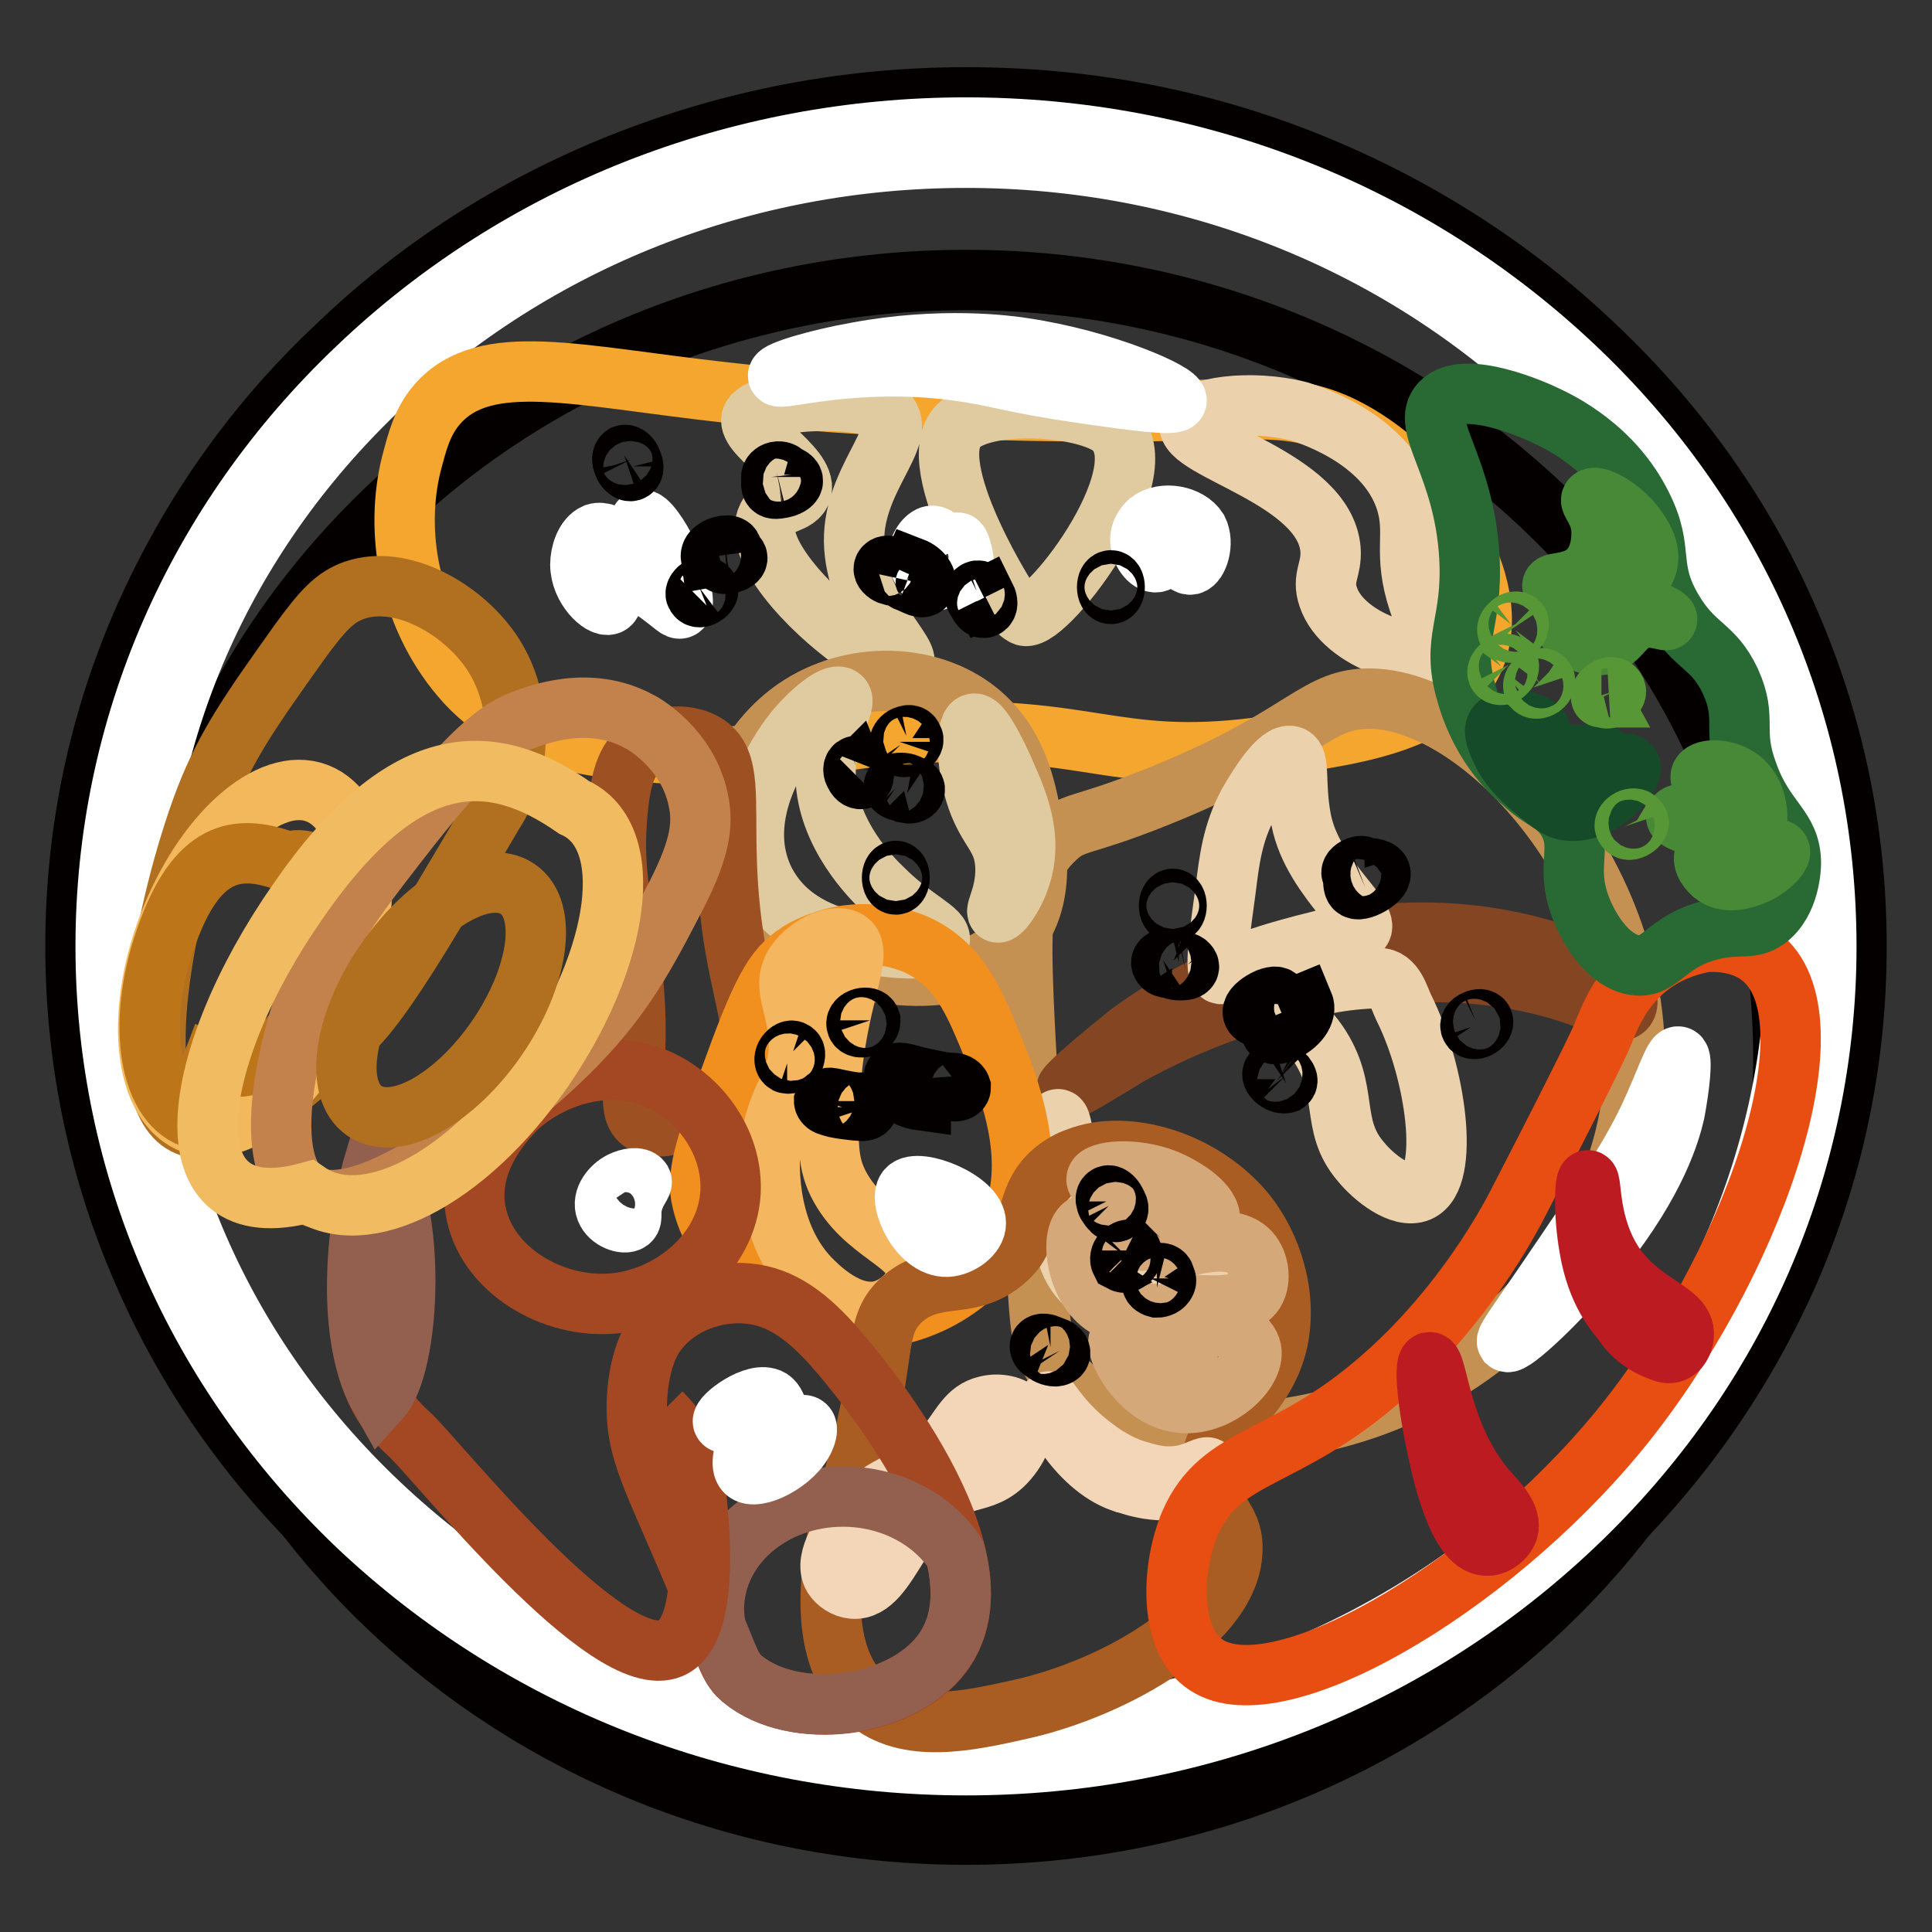 <?xml version="1.0" encoding="utf-8"?>
<!-- Svg Vector Icons : http://www.onlinewebfonts.com/icon -->
<!DOCTYPE svg PUBLIC "-//W3C//DTD SVG 1.1//EN" "http://www.w3.org/Graphics/SVG/1.1/DTD/svg11.dtd">
<svg version="1.1" xmlns="http://www.w3.org/2000/svg" xmlns:xlink="http://www.w3.org/1999/xlink" x="0px" y="0px" viewBox="0 0 256 256" enable-background="new 0 0 256 256" xml:space="preserve">
<rect x="0" y="0" width="256" height="256" fill="#333333" stroke="none"/>
<g> <path stroke-width="8" fill-opacity="0" stroke="#040000"  d="M19.7,140.1c0,56.9,48.5,103,108.3,103c59.8,0,108.3-46.1,108.3-103c0-56.9-48.5-103-108.3-103 C68.2,37.1,19.7,83.2,19.7,140.1L19.7,140.1z"/> <path stroke-width="8" fill-opacity="0" stroke="#040000"  d="M128,234.9c-30.7,0-59.5-11.4-81.3-32c-10.6-10.1-18.9-21.7-24.7-34.8c-6-13.5-9.1-27.9-9.1-42.7 c0-14.8,3-29.2,9.1-42.7c5.8-13,14.1-24.8,24.7-34.8c21.7-20.6,50.6-32,81.3-32c30.7,0,59.5,11.4,81.3,32 c10.6,10.1,18.9,21.7,24.7,34.8c6,13.5,9.1,27.9,9.1,42.7c0,14.8-3,29.2-9.1,42.7c-5.8,13-14.1,24.8-24.7,34.8 C187.5,223.5,158.7,234.9,128,234.9z"/> <path stroke-width="8" fill-opacity="0" stroke="#040000"  d="M128,18.9c61.8,0,112,47.7,112,106.5c0,58.8-50.1,106.5-112,106.5c-61.8,0-112-47.7-112-106.5 C16,66.6,66.1,18.9,128,18.9 M128,12.9c-15.9,0-31.3,3-45.8,8.8c-14,5.6-26.7,13.7-37.5,24.1C33.8,56,25.3,68.1,19.3,81.5 c-6.2,13.9-9.3,28.7-9.3,43.9c0,15.2,3.1,30,9.3,43.9c5.9,13.4,14.5,25.4,25.4,35.7c10.8,10.3,23.5,18.4,37.5,24.1 c14.5,5.8,29.9,8.8,45.8,8.8s31.3-3,45.8-8.8c14-5.6,26.7-13.7,37.5-24.1c10.9-10.3,19.4-22.4,25.4-35.7 c6.2-13.9,9.3-28.7,9.3-43.9c0-15.2-3.1-30-9.3-43.9c-5.9-13.4-14.5-25.4-25.4-35.7c-10.8-10.3-23.5-18.4-37.5-24.1 C159.3,15.8,143.9,12.9,128,12.9z"/> <path stroke-width="8" fill-opacity="0" stroke="#ffffff"  d="M128,233.9c-30.4,0-59-11.3-80.6-31.7C25.9,181.7,14,154.4,14,125.4c0-29,11.9-56.3,33.4-76.7 C68.9,28.2,97.6,16.9,128,16.9c30.4,0,59,11.3,80.6,31.7S242,96.4,242,125.4c0,29-11.9,56.3-33.4,76.7 C187,222.6,158.4,233.9,128,233.9z M128,20.9c-29.4,0-57,10.9-77.8,30.6C29.4,71.3,18,97.5,18,125.4c0,27.9,11.4,54.1,32.2,73.8 c20.8,19.7,48.4,30.6,77.8,30.6c29.4,0,57-10.9,77.8-30.6c20.7-19.7,32.2-46,32.2-73.8c0-27.9-11.4-54.1-32.2-73.8 C185,31.8,157.4,20.9,128,20.9z"/> <path stroke-width="8" fill-opacity="0" stroke="#f4a62e"  d="M178.8,57c-7.1-3.8-12.1-2.7-27.6-2.5c-1.3,0-29.3,0.4-55.1-2.5c-19.8-2.2-31.8-5.6-38.1,1.5 c-2.1,2.4-2.7,5-3.5,8c-2.2,8.9-0.4,19.9,6.5,28.1c7.8,9.3,19.7,9.8,31.6,10.5c13.1,0.8,13.8-2.2,29.6-3c21.9-1.1,25.5,4.3,44.1,2 c11.6-1.4,25.4-3.1,29.1-12C199.4,77.4,190,63,178.8,57z"/> <path stroke-width="8" fill-opacity="0" stroke="#e0cba1"  d="M99.7,55.2c-1.4,2.1,7.3,6.6,6.5,9.8c-0.5,1.9-3.4,1.4-4.5,3.5c-2.1,4.1,5.4,12.2,11.5,16.5 c1.2,0.8,5.5,3.9,6.5,3c1.3-1.2-5.9-6.8-6.5-15.5c-0.6-8.7,7.3-14.7,4.3-17.7C114.8,52.2,101.3,52.8,99.7,55.2z M127.5,56 c-6.1,4.3,5.7,23,5.7,23s1.7,2.3,2.6,2.6c3,0.8,19.4-20.7,10.8-25.5C142.2,53.7,131.4,53.2,127.5,56z"/> <path stroke-width="8" fill-opacity="0" stroke="#ebd2ad"  d="M157.6,56.1c-0.7,3.5,17.9,7.2,18.7,16.7c0.2,2.7-1.2,3.7-0.3,6.3c2,6,12.5,8.8,14,6.7c0.7-0.9-0.7-2.2-2-6 c-2.2-6.6-0.3-8.9-1.7-13.4c-2.7-8.6-13.6-11.7-14.2-11.9C165.8,52.9,158,53.9,157.6,56.1z"/> <path stroke-width="8" fill-opacity="0" stroke="#ffffff"  d="M152.3,69.1c-0.1,0.1-1.2,1-1.2,2.4c0,1.6,1.2,3.1,2.1,3c0.8-0.1,0.8-1.4,1.7-1.6c1.2-0.2,2,2.1,2.9,1.9 c0.9-0.2,1.8-2.8,0.9-4.6C157.5,68.3,154.1,67.7,152.3,69.1L152.3,69.1z M76.9,74.8c0,3.1,2.8,5.7,3.8,5.3c1-0.4,0-3.7,1.3-4.3 c0.8-0.4,2.3,0.7,5.2,2.8c2.2,1.6,2.6,2.2,3,2c0.8-0.5-0.3-4.3-1.7-7.2c-1.1-2.3-2.8-4.8-3.5-4.5c-0.7,0.3,0.2,2.9-0.8,3.5 c-1.2,0.7-3.4-2.3-5.3-1.7C77.5,71.3,76.9,73.4,76.9,74.8z M121.7,73.5c-0.2,1.8,1.5,3.5,2.4,3.4c0.5-0.1,0.6-0.8,1.2-0.9 c1-0.2,1.6,1.1,2.1,0.9c0.9-0.4,0-5-0.5-5c-0.3,0-0.1,1.5-0.7,1.7c-0.7,0.2-1.3-2.5-2.6-2.6C122.9,70.9,121.8,72.2,121.7,73.5z"/> <path stroke-width="8" fill-opacity="0" stroke="#c59153"  d="M180.4,92.6c-6.5,0.5-8.4,5.5-27.1,13c-10.2,4.1-11,3.1-13.5,5.5c-6,5.6-4.5,13.4-3,44.1 c1,20.5,0.6,23,3.5,26.6c8.9,11.1,30.1,9.2,43.1,4c15.5-6.1,31.6-21.5,33.1-42.6C218.4,116.1,195.4,91.5,180.4,92.6z"/> <path stroke-width="8" fill-opacity="0" stroke="#844622"  d="M149.1,140.1c0,0,32.7-19.9,63.3-6.9c4.1,2.3,3.7-1.4,2.1-3c-1.6-1.6-31-17.5-64.7,6.6 C133.3,150.1,145.1,142.5,149.1,140.1L149.1,140.1z"/> <path stroke-width="8" fill-opacity="0" stroke="#ebd2ad"  d="M169.9,132.2c-1.6,0.8,2.1,2.2,4.7,6c4.3,6.3,1.5,10.8,5.7,15.7c1.7,2.1,5.3,5,7.7,4 c4.2-1.8,2.3-15.8-2-24.4c-0.6-1.2-1.2-3.9-3.3-3.9C178.3,129.7,173.5,130.5,169.9,132.2z M162,129c4.3-2.4,11.9-4.1,17.7-5.5 c3.5-0.9-5.7-6.6-7.3-14.9c-0.9-4.8-0.1-8-1.3-8.4c-1.6-0.5-4.4,4-5.7,6.3c-2.1,3.9-2.5,7.4-3,11.4 C161.8,122.5,160.6,129.8,162,129z M155.4,172.7c-1.2,0.2-7.2,1.3-11.4-2.4c-2.9-2.6-3.2-6-4-12.9c-0.5-4.3-0.5-9.1,0.2-9.1 c0.9-0.1,0.5,8.9,6.7,14.5c3.9,3.5,8.3,5.3,8.3,5.3c2.7,1.2,4.9,1.6,4.9,2.4C160.1,171.5,157.3,172.4,155.4,172.7L155.4,172.7z"/> <path stroke-width="8" fill-opacity="0" stroke="#c59153"  d="M136.5,107.6c-0.7-3.5-1.9-9.3-7-13.4c-6.4-5.1-16.7-5.4-24.1-0.3c-5.8,4-10.2,11.7-8.7,19.4 c2.5,13.2,19.9,15.6,20.7,15.7c2.5,0.3,11.9,1.5,17-4.7C138.8,119,137.3,111.6,136.5,107.6z"/> <path stroke-width="8" fill-opacity="0" stroke="#e0cba1"  d="M118,125.5c-3.9-0.4-12.7-1.2-16.6-8.6c-4.7-9.1,3-18.9,3.8-19.9c2.1-2.6,5.2-5.2,6.2-4.6 c1.1,0.7-2.2,4.7-2,10.5c0.2,7.6,6.1,13.5,7.7,15c4,4,7.8,5.4,7.4,6.7C124,126.1,118.9,125.6,118,125.5z M129,95.9 c-1,0.3-1.1,5.4,0.5,10c1.5,4.2,3.4,4.9,3.7,8.5c0.3,3.7-1.4,6.3-1,6.5s2.5-2.4,3.3-5.8c1.1-4.6-0.6-8.8-2.2-12.4 C133.1,102.2,130.2,95.5,129,95.9z"/> <path stroke-width="8" fill-opacity="0" stroke="#9d5123"  d="M85.2,99c-2.3,1.6-3,4.4-3.4,8.8c-0.8,9,1.1,13.2,2,21.5c1.4,12.7-1.5,17.8,1.5,19.5 c3,1.7,9.7-1.6,12.7-6.6c3.9-6.4-1.1-10.2-1.7-27.9c-0.3-8.6,0.6-13.4-2.6-15.6C91.3,97.1,87.6,97.3,85.2,99L85.2,99z"/> <path stroke-width="8" fill-opacity="0" stroke="#f2901f"  d="M131,137.4c-2-4.8-3.9-9.2-8.7-11.8c-4.7-2.5-9.8-1.7-10.5-1.6c-3.3,0.6-5.6,1.9-6.1,2.3 c-3.2,2-4.9,5.3-9,16.7c-2.9,8.1-4.4,12.2-3.8,15.5c1.5,8.1,9.9,15.4,19.6,16.2c7.9,0.6,15.5-3.3,19.6-9.3 C138.7,156,133.9,144.4,131,137.4z"/> <path stroke-width="8" fill-opacity="0" stroke="#f4b65f"  d="M112.4,124.7c-1.7-1.2-5.8,0.7-7.3,3.5c-1.3,2.6,0.3,4.7,0.7,8.8c0.6,6.5-2.8,7.5-3.7,14.7 c-0.1,1-1.1,11.1,5.2,17.7c1,1,5.3,5.5,9.7,4.2c2-0.6,4.3-2.5,4.4-4.8c0.3-4.2-7-5.2-10.4-12.1c-1.5-3.1-1.3-6.2-1-12.4 C110.8,132.1,114.6,126.3,112.4,124.7z"/> <path stroke-width="8" fill-opacity="0" stroke="#aa5d22"  d="M133.8,166.4c-5.1,5.1-9.9,1.6-14.5,6c-3.7,3.6-1.6,6.8-5.9,22.4c-1.6,5.7-1.8,5.1-2.3,8 c-0.9,4.9-3,16.4,3.7,22.4c5.3,4.7,13.7,2.8,20.4,1.3c12.6-2.8,28.2-11.7,28.1-21.4c0-4.1-2.9-4.5-3-9.4c-0.1-7.6,7.1-9.6,9-18 c1.3-6.1-0.8-12.7-4.3-17c-5.8-7-15.8-9.8-22.2-7.3c-0.6,0.2-1.6,0.6-2.8,1.5C135.5,158.3,137,163.2,133.8,166.4L133.8,166.4z"/> <path stroke-width="8" fill-opacity="0" stroke="#f3d5b8"  d="M158.4,196.4c-3.5,2.1-8.2,0.5-9.6,0c0,0-0.1,0-0.1,0c-6.3-2.2-10.1-10.5-9.7-10.7c0.2-0.1,1.8,3.1,6.2,6.3 c2.8,2.1,4.9,2.7,5.6,2.9c1.6,0.5,3.7,1.1,6.3,0.5c1.6-0.4,2.8-1.2,3-0.9C160.2,194.8,159.5,195.8,158.4,196.4z M135.2,187.4 c1.2,1.8-0.5,5-2.3,6.7c-1.7,1.6-3.4,1.8-5,2.3c-8.6,2.9-9.9,14.5-14.9,14.1c-1.1-0.1-2.1-0.8-2.6-1.6c-1.4-2.4,1.8-6.5,2.6-7.6 c4.4-5.7,7.7-4,12.2-9.5c2.2-2.7,2.9-4.9,5.5-5.5C132.2,185.9,134.3,186.2,135.2,187.4z"/> <path stroke-width="8" fill-opacity="0" stroke="#d5a879"  d="M145.3,156.2c0.2-1,4.9-1.6,9.2,0.1c2.4,1,6.1,3.3,5.8,5.4c-0.4,2.4-5.7,3.5-5.5,3.9 c0.2,0.5,7.4-2.7,10.5,0c1.5,1.3,1.9,4,0.9,5.6c-2,3.1-9.6,1-9.8,2c-0.2,1,8.8,2.2,9.4,5.7c0.5,2.8-4.2,7.3-9,7 c-5.8-0.3-9.3-7.5-8.5-8.4c0.8-0.9,7.2,4.6,8.7,3.2c0.9-0.8,0.1-3.9-1.8-5.5c-2.7-2.3-5.6-0.2-8.7-2.1c-3.9-2.4-4.8-9.4-2.9-10.7 c1.9-1.4,6.7,3.4,8.7,1.6c0.7-0.6,0.6-1.7,0.6-1.9C152.6,158.8,145,157.5,145.3,156.2L145.3,156.2z"/> <path stroke-width="8" fill-opacity="0" stroke="#ffffff"  d="M120.2,157.6c-1.2,1.4,1.5,7.7,5.3,7.6c1.8-0.1,3.8-1.6,3.8-3.1C129.4,159.1,121.6,156,120.2,157.6z"/> <path stroke-width="8" fill-opacity="0" stroke="#a44723"  d="M87.1,176.4c2.9-3.8,7.9-5.4,12-5c4.4,0.4,8,3,12,7.7c2,2.3,23.4,27.3,13.7,40.1 c-5.5,7.3-19.6,8.9-26.4,3.3c-1.8-1.5-1.8-2.4-5.3-11c-6.4-15.6-9-18.9-8.7-26.1C84.7,179.6,86.6,177,87.1,176.4z"/> <path stroke-width="8" fill-opacity="0" stroke="#935f4e"  d="M124.8,219.1c2.8-3.7,3-8.4,1.8-13.2c-2.9-4.5-8.5-7.6-14.9-7.6c-9.5,0-17.1,6.7-17.1,14.9 c0,0.9,0.1,1.8,0.3,2.6c1.2,2.9,1.7,4.3,2.3,5.3c0.1,0.2,0.3,0.4,0.4,0.6c0.2,0.3,0.5,0.5,0.8,0.8 C105.2,228.1,119.3,226.4,124.8,219.1z"/> <path stroke-width="8" fill-opacity="0" stroke="#a44723"  d="M49.8,153.5c-2.4,7.7-4.5,24.8,1.4,33.2c1.2,1.6,2.3,2.7,3,3.3c3.8,3.5,26.3,32,34.7,28.4 c5.5-2.4,3.6-17.9,3.2-21.6c-0.5-4.1-2-6.5-2.4-7.1c-0.8-1.2-1.6-2-2.1-2.5"/> <path stroke-width="8" fill-opacity="0" stroke="#935f4e"  d="M50.4,185.3c1.9-2.1,3.3-8.3,3.3-15.6c0-8.1-1.7-14.8-4-16.1C47.5,160.9,45.4,176.5,50.4,185.3z"/> <path stroke-width="8" fill-opacity="0" stroke="#a44723"  d="M68.7,146.6c4.7-4.2,12.8-6.8,19.7-3c4.9,2.7,8.7,8.2,8.4,14.4c-0.5,8.1-8,14-15.4,14.7 c-8.2,0.8-17.1-4.5-18.4-12.4C61.8,153.1,67.8,147.5,68.7,146.6z"/> <path stroke-width="8" fill-opacity="0" stroke="#ffffff"  d="M82.3,156.6c-1.2,0.6-2.6,2.2-2,3.7c0.5,1.3,2.4,2,3.1,1.5c0.5-0.4,0-1.1,0.5-2.7c0.5-1.6,1.3-2.2,1.1-2.6 C84.6,155.9,83.3,156.1,82.3,156.6z M106.6,190.6c-1.3,3.1-6.5,5.7-7.8,4.4c-0.8-0.8-0.2-3,0.6-4.3c0.8-1.4,1.7-1.9,1.6-2.3 c-0.4-0.9-4.9,0.7-5.2,0c-0.3-0.7,4.3-4.2,6.3-3c1.2,0.8,0.8,3,2.3,3.5c1,0.4,2-0.4,2.4,0.1C107.1,189.4,106.7,190.4,106.6,190.6z" /> <path stroke-width="8" fill-opacity="0" stroke="#b16f20"  d="M68,101.2c0.2-1.2,1.5-8.5-3-15c-3.9-5.6-11.8-10.1-18-8c-2.6,0.9-4.2,2.6-7.4,7c-6.4,9-9.6,13.5-12.4,20.7 c-5.2,13.7-10.4,39.1-2.7,43.1c5.9,3,17.1-7.7,22.1-12.4c4-3.9,9-12.2,18.8-28.9C66.2,106.5,67.4,104.3,68,101.2z"/> <path stroke-width="8" fill-opacity="0" stroke="#f3b85b"  d="M25.6,148.9c6.3,2.4,15.1-5.5,19.7-17.6s3-23.8-3.3-26.2l0,0c-6.3-2.4-15.1,5.5-19.7,17.6 C17.7,134.9,19.2,146.6,25.6,148.9z"/> <path stroke-width="8" fill-opacity="0" stroke="#bd751a"  d="M28.2,140.8c4.9,1.8,10.3-0.6,13.8-10c3.5-9.3,2.3-18.3-3.9-16.6c-6-2.2-11.6-2.2-15.8,9.2 c-4.3,11.4-2.8,22.5,3.1,24.7C25.4,148.2,25.4,148.2,28.2,140.8z"/> <path stroke-width="8" fill-opacity="0" stroke="#c3814b"  d="M92.5,105.9c-1.4-6.7-7.3-10.1-7.8-10.3c-6.6-3.6-13.5-0.9-15.6-0.1c-2.3,0.9-5.9,2.8-15,14.4 c-5.6,7.2-8.5,10.9-10.7,15.4c-5,10.3-9.3,28.3-3,32.7c8.4,5.8,31.2-15,33.2-16.9c8.2-7.6,11.5-13.8,15.3-21.1 C92.7,112.9,93.3,109.4,92.5,105.9z"/> <path stroke-width="8" fill-opacity="0" stroke="#f0bb61"  d="M40.8,158c7.4,5.1,20.8-1.4,31.1-16.2c10.3-14.9,12.6-31,4.2-34.8c-10.5-7.3-22.1-8.6-36.6,12.4 C24.9,140.3,21.7,163.2,40.8,158z"/> <path stroke-width="8" fill-opacity="0" stroke="#b16f20"  d="M48.3,147.2c4.1,2.8,11.9-1.5,17.5-9.6c5.6-8.1,6.9-17,2.8-19.8l0,0c-4.1-2.8-11.9,1.5-17.5,9.6 C45.5,135.5,44.2,144.4,48.3,147.2z"/> <path stroke-width="8" fill-opacity="0" stroke="#e84d11"  d="M226.1,124.8c-1.8,0.3-4.4,1-7,2.8c-4.3,3-5.9,7.4-6.7,9.4c0,0-0.8,2.2-11.4,22.7 c-1,1.9-6.9,13.2-17.7,22.7c-13,11.5-21.5,10-25.6,19.4c-2.5,5.9-2.8,15.1,1.7,18.5c9.1,7.1,37.7-9.5,55.1-30.7 c17.6-21.5,28.9-53.9,19.2-62.5C231.5,125.1,228.5,124.7,226.1,124.8z"/> <path stroke-width="8" fill-opacity="0" stroke="#ffffff"  d="M222.4,140c-0.6-0.2-1.7,3.4-3.9,8.1c-2.6,5.5-6.4,11.1-14.1,22.4c-3.7,5.4-4.9,7-4.7,7.3 c0.6,0.5,7.1-5.4,12.5-12.2c7.3-9.2,9.1-15.6,9.7-18.2C222.5,144.2,223,140.1,222.4,140L222.4,140z"/> <path stroke-width="8" fill-opacity="0" stroke="#bb1b21"  d="M223.1,176.9c0.2-3.1-5.2-3.8-9-9c-3.8-5.4-3.1-11.6-3.7-11.5c-0.4,0-0.6,4.3,0.2,8.9 c1,6.1,3.7,8.9,4.4,9.8c1.3,2,3.1,3.3,5.6,4.1C221.9,179.6,223,178.5,223.1,176.9L223.1,176.9z M196.9,204.8c1.2,0.1,2.5-0.9,2.9-2 c0.6-1.8-1.5-3.9-2.4-4.9c-6.6-7.2-6.9-17.6-8-17.4c-0.8,0.2-0.1,6.1,0.9,10.7C191,194.7,193.1,204.6,196.9,204.8L196.9,204.8z"/> <path stroke-width="8" fill-opacity="0" stroke="#296934"  d="M207.7,108.7c2,3.5,0,5.5,1.3,10.2c1,3.6,4,8.6,7.8,9c3.3,0.4,3.9-3.2,10-4.7c3.8-0.9,5.2,0.1,7.3-1.4 c3.1-2.3,3.2-7,3.2-7.4c0-4.8-3.4-5.5-5.7-11.9c-2.2-5.9,0-7.1-2.3-12.2c-2.3-4.9-4.7-4.4-7.7-9.5c-3.4-5.8-1-7.7-4-13.7 c-3.8-7.8-11-11.2-12.7-12c-1.2-0.6-10.9-5-14-1.7c-2.8,3,3.1,8.2,3.8,20.4c0.5,9-2.5,10.8-0.4,18c0.6,2.2,2.5,7.8,7.5,11.9 C204.4,106.2,206.2,106.2,207.7,108.7L207.7,108.7z"/> <path stroke-width="8" fill-opacity="0" stroke="#488937"  d="M233.1,115.6c-0.4,0.2-3.8,2-6,0.3c-0.1-0.1-1.4-1.1-1.3-2.3c0.1-1.1,1.3-1.4,1.3-2.2c0-1.5-5.1-2.4-5-3.2 c0.1-0.7,4.3-0.3,4.8-1.8c0.5-1.3-2-2.8-1.5-3.7c0.5-0.9,3.4-0.9,5.3,0.6c1.7,1.4,2.3,3.8,2.1,5.6c-0.2,2.1-1.4,3.1-0.9,3.8 c0.7,0.9,3.6-0.6,3.9,0C236.2,113.1,234.8,114.7,233.1,115.6L233.1,115.6z M216.7,69.8c-2-2.7-5.3-4.3-5.8-3.7 c-0.4,0.4,1.1,1.5,1.3,4c0,0.2,0.3,3.5-1.7,5.5c-1.9,1.9-4.8,1.5-4.8,2c0,0.8,6,1,6.2,2.3c0.1,1.1-4.2,1.9-4.2,3.3 c0,1.1,2.7,2.7,4.8,2.2c2.3-0.5,2.6-3,5.2-3.5c1.7-0.3,3.1,0.5,3.2,0.2c0.2-0.5-3.6-1.4-4-3.7c-0.3-1.6,1.4-2.2,1.5-4.5 C218.4,72.2,217.4,70.8,216.7,69.8z"/> <path stroke-width="8" fill-opacity="0" stroke="#154b28"  d="M215.1,103.7c-1.5,2.1-4.7,4.3-7.9,3.6c-1.1-0.3-2.2-1.2-4.3-3c-2.7-2.3-3.5-3.9-3.9-4.7 c-0.6-1.3-1.2-2.6-0.7-3.4c1.1-1.6,5.7-0.4,5.8,0.6c0,0.7-2.5,1-2.4,1.8c0.1,0.8,3.2,1.3,5.2,1.4c3.3,0.2,5.4-0.3,5.6,0.2 c0.2,0.7-3.1,2.3-3,2.6c0.2,0.3,5.6-2.5,6.4-1.4C216.5,101.8,215.5,103.2,215.1,103.7L215.1,103.7z"/> <path stroke-width="8" fill-opacity="0" stroke="#ffffff"  d="M155.9,53.1c0.3-1-9.5-5.4-20.4-7c-1.9-0.3-10.8-1.5-22,0.6c-5.1,0.9-10.5,2.5-10.4,3.1 c0.1,0.7,10.2-2.5,23.7-0.7c5.3,0.7,7,1.6,16.7,3C150.4,53.1,155.7,53.8,155.9,53.1z"/> <path stroke-width="8" fill-opacity="0" stroke="#040000"  d="M146.7,77.8c0,0.5,0.2,0.9,0.5,0.9c0.3,0,0.5-0.4,0.5-0.9l0,0c0-0.5-0.2-0.9-0.5-0.9 C146.9,76.9,146.7,77.3,146.7,77.8z"/> <path stroke-width="8" fill-opacity="0" stroke="#040000"  d="M118.2,116.3c0,0.5,0.2,0.9,0.5,0.9c0.3,0,0.5-0.4,0.5-0.9l0,0c0-0.5-0.2-0.9-0.5-0.9 C118.4,115.4,118.2,115.8,118.2,116.3z"/> <path stroke-width="8" fill-opacity="0" stroke="#040000"  d="M154.9,120c0,0.5,0.2,0.9,0.5,0.9s0.5-0.4,0.5-0.9l0,0c0-0.5-0.2-0.9-0.5-0.9S154.9,119.6,154.9,120z"/> <path stroke-width="8" fill-opacity="0" stroke="#040000"  d="M129.5,79.6c0.3,0.6,0.6,1.1,1,0.9c0.4-0.2,0.4-0.8,0.1-1.4c0,0,0,0-0.2,0.1c-0.3-0.6-0.6-1.1-1-0.9 C129.1,78.4,129,79,129.5,79.6z"/> <path stroke-width="8" fill-opacity="0" stroke="#040000"  d="M113.3,102.6c0.2,0.5,0.6,0.7,0.9,0.6c0.3-0.1,0.3-0.6,0.1-1c-0.2-0.5-0.6-0.8-0.9-0.7 C113,101.6,113,102.2,113.3,102.6C113.2,102.7,113.2,102.7,113.3,102.6z"/> <path stroke-width="8" fill-opacity="0" stroke="#040000"  d="M82.6,61.4c0.1,0.5,0.5,0.9,0.8,1c0.3,0.1,0.6-0.2,0.5-0.6c0-0.3-0.2-0.6-0.3-0.9c-0.2-0.4-0.6-0.7-0.9-0.6 C82.4,60.5,82.4,61,82.6,61.4L82.6,61.4z"/> <path stroke-width="8" fill-opacity="0" stroke="#040000"  d="M120.1,77c1.3,0.5,2.2,1.2,2.5,0.5c0.3-0.7-0.4-1.8-1.7-2.3c0,0,0,0-0.4,0.9c0-0.3-2.1-1-2.6-1.1 c-0.5-0.1-0.8,0.1-0.8,0.4c0,0.3,0.5,0.7,0.9,0.8C118.4,76.2,118.6,76.1,120.1,77z"/> <path stroke-width="8" fill-opacity="0" stroke="#040000"  d="M120.2,105.1c0.5,0.1,0.9-0.1,1-0.4s-0.3-0.6-0.8-0.7c-0.3-0.3-1.2-0.3-1.6-0.2c-0.4,0.1-0.5,0.5-0.2,0.7 c0.3,0.3,0.8,0.4,1.2,0.3C119.9,104.9,119.9,104.9,120.2,105.1z"/> <path stroke-width="8" fill-opacity="0" stroke="#040000"  d="M155.3,128.3c0.2,0.3,1.3,0.3,1.8,0.2c0.4-0.1,0.6-0.4,0.3-0.7c-0.2-0.3-0.8-0.4-1.2-0.3 c-0.1,0-0.2,0-0.7-0.2c-0.3-0.3-1.1-0.2-1.4-0.1c-0.3,0.2-0.3,0.5,0,0.8C154.3,128.2,154.8,128.3,155.3,128.3z"/> <path stroke-width="8" fill-opacity="0" stroke="#040000"  d="M95.3,73.6c0.1,0.7,0,1.2,1.1,1.1c1.1-0.2,1.9-0.8,0.7-1.3c-0.1-0.7,0-1.2-1.1-1.1 c-1.1,0.2-1.9,0.8-1.8,1.5C94.2,73.8,94.2,73.8,95.3,73.6z"/> <path stroke-width="8" fill-opacity="0" stroke="#040000"  d="M102.2,63.2c0.1,0.9-0.4,1.8,1.1,1.5c1.6-0.2,2.7-1.2,0.6-1.8c0-0.3-0.5-0.5-1-0.4 C102.5,62.6,102.2,62.9,102.2,63.2L102.2,63.2z"/> <path stroke-width="8" fill-opacity="0" stroke="#040000"  d="M92.3,78.9c0.1,0.3,0.6,0.3,1,0c0.4-0.2,0.7-0.7,0.5-0.9c-0.2-0.3-0.6-0.3-1.1-0.1 C92.3,78.2,92,78.7,92.3,78.9C92.2,79,92.2,79,92.3,78.9z"/> <path stroke-width="8" fill-opacity="0" stroke="#040000"  d="M119.3,98.7c0.2,0.3,0.6,0.4,1.1,0.1c0.5-0.3,0.8-0.8,0.5-1c0-0.3-0.4-0.5-0.8-0.3 c-0.5,0.1-0.8,0.5-0.9,0.8C119.2,98.4,119.2,98.6,119.3,98.7z"/> <path stroke-width="8" fill-opacity="0" stroke="#040000"  d="M179.1,115.7c0.5,1.2-0.3,2.7,1.8,1.9c2.1-0.9,3.3-2.6-0.1-2.6c-0.1-0.3-0.6-0.3-1-0.1 C179.3,115.1,179,115.5,179.1,115.7L179.1,115.7z"/> <path stroke-width="8" fill-opacity="0" stroke="#040000"  d="M168.1,134.9c0.5,1.2-0.3,2.7,1.8,1.9c2.1-0.9,3.3-2.6,2.8-3.8c0,0,0,0-2.9,1.2c-0.5-1.2,0.3-2.7-1.8-1.9 C166,133.2,164.7,134.9,168.1,134.9z"/> <path stroke-width="8" fill-opacity="0" stroke="#040000"  d="M169.2,143.2c0.4,0.3,0.9,0.4,1.2,0.3c0.3-0.2,0.2-0.5-0.1-0.9c-0.1-0.1-0.3-0.2-0.5-0.3 c-0.4-0.3-0.9-0.4-1.1-0.2c-0.2,0.2-0.1,0.6,0.3,0.9C169,143.1,169.1,143.1,169.2,143.2z"/> <path stroke-width="8" fill-opacity="0" stroke="#040000"  d="M146.9,159.8c0.2,0.4,0.6,0.8,0.9,0.8c0.3,0,0.5-0.4,0.3-0.8c-0.1-0.2-0.2-0.4-0.3-0.6 c-0.2-0.4-0.6-0.8-0.9-0.8c-0.3,0-0.5,0.4-0.3,0.8C146.6,159.4,146.7,159.6,146.9,159.8z"/> <path stroke-width="8" fill-opacity="0" stroke="#040000"  d="M110,146.5c0.1,0.3,3.7,0.7,4.2,0.7c0.5,0,0.8-0.2,0.8-0.5c-0.1-0.3-0.5-0.6-1-0.6c-0.3,0-0.6,0.1-3.8-0.6 c-0.5-0.1-0.9,0.1-1,0.4C109.2,146.1,109.5,146.5,110,146.5L110,146.5z"/> <path stroke-width="8" fill-opacity="0" stroke="#040000"  d="M122.3,143.9c0.1,0.3,3.7,0.7,4.2,0.7c0.5,0,0.8-0.2,0.8-0.5c-0.1-0.3-0.5-0.6-1-0.6 c-0.3,0-0.6,0.1-3.8-0.6c-2.2-0.4-3.9-1.4-4.1-0.1s1.4,2.7,3.6,3C122,145.7,122,145.7,122.3,143.9z"/> <path stroke-width="8" fill-opacity="0" stroke="#040000"  d="M104.3,140.9c0.3,0.1,0.7-0.1,0.9-0.6s0.2-0.9-0.1-1c-0.2-0.2-0.6,0-0.9,0.4c-0.3,0.4-0.3,0.9-0.1,1.1 C104.2,140.9,104.2,140.9,104.3,140.9z"/> <path stroke-width="8" fill-opacity="0" stroke="#040000"  d="M113.5,135.7c0,0.3,0.4,0.5,0.9,0.4c0.5-0.1,0.9-0.4,0.9-0.7c0-0.1,0-0.1,0-0.2c-0.1-0.3-0.5-0.4-1-0.3 C113.8,135,113.4,135.4,113.5,135.7L113.5,135.7z"/> <path stroke-width="8" fill-opacity="0" stroke="#040000"  d="M148.7,167.2c0.2,0.2,0.6,0.1,1-0.3c0.3-0.4,0.4-0.9,0.2-1.1c0,0-0.1,0-0.1-0.1c-0.2-0.2-0.6-0.1-1,0.3 s-0.4,0.9-0.3,1.1C148.7,167.2,148.7,167.2,148.7,167.2z"/> <path stroke-width="8" fill-opacity="0" stroke="#040000"  d="M138.5,179.2c0.2,0.3,1.1,0.6,1.5,0.5s0.6-0.3,0.4-0.7c-0.2-0.3-0.7-0.6-1.2-0.5c0,0-0.1,0-0.3-0.3 c-0.5-0.2-1-0.2-1.1,0.1C137.7,178.6,138,179,138.5,179.2C138.5,179.2,138.5,179.2,138.5,179.2z"/> <path stroke-width="8" fill-opacity="0" stroke="#040000"  d="M152.7,169.9c-0.2,0.3,0.2,0.6,0.6,0.7c0.4,0,0.9-0.2,1.1-0.6c0.2-0.3,0.1-0.5-0.1-0.8 c0.1-0.3-0.3-0.6-0.7-0.5s-0.9,0.3-1.1,0.7C152.5,169.5,152.6,169.7,152.7,169.9z"/> <path stroke-width="8" fill-opacity="0" stroke="#040000"  d="M194.9,136.1c0.1,0.3,0.6,0.3,1,0.1s0.7-0.6,0.6-0.9c-0.1-0.3-0.6-0.3-1-0.1 C195,135.4,194.7,135.8,194.9,136.1C194.9,136.1,194.9,136.1,194.9,136.1z"/> <path stroke-width="8" fill-opacity="0" stroke="#589735"  d="M215.3,109.5c0.2,0.4,0.5,0.6,1.1,0.3c0.6-0.3,1-0.8,0.5-1.1c-0.1-0.3-0.6-0.3-1-0.1 C215.5,108.8,215.2,109.2,215.3,109.5L215.3,109.5z"/> <path stroke-width="8" fill-opacity="0" stroke="#589735"  d="M212.5,92.3c0.1,0.3,0.6,0.3,1,0.1s0.7-0.6,0.6-0.9c-0.2-0.4-0.5-0.6-1.1-0.3c-0.6,0.3-1,0.8-0.8,1.2 C212.1,92.4,212.1,92.4,212.5,92.3z"/> <path stroke-width="8" fill-opacity="0" stroke="#589735"  d="M203.2,91.1c0.2,0.2,0.6,0.2,1.1-0.1c0.4-0.3,0.6-0.8,0.3-1c-0.2-0.2-0.7-0.2-1,0.2 C203.2,90.4,203.1,90.8,203.2,91.1L203.2,91.1z"/> <path stroke-width="8" fill-opacity="0" stroke="#589735"  d="M198.5,89.3c0.2,0.2,0.7,0.2,1-0.2c0.4-0.3,0.5-0.8,0.4-1c-0.2-0.2-0.7-0.2-1,0.2 C198.5,88.6,198.3,89.1,198.5,89.3L198.5,89.3z"/> <path stroke-width="8" fill-opacity="0" stroke="#589735"  d="M199.8,83.7c0.2,0.2,0.7,0.2,1-0.2c0.4-0.3,0.5-0.8,0.4-1c-0.2-0.2-0.7-0.2-1,0.2 C199.8,83,199.6,83.4,199.8,83.7L199.8,83.7z"/></g>
</svg>
